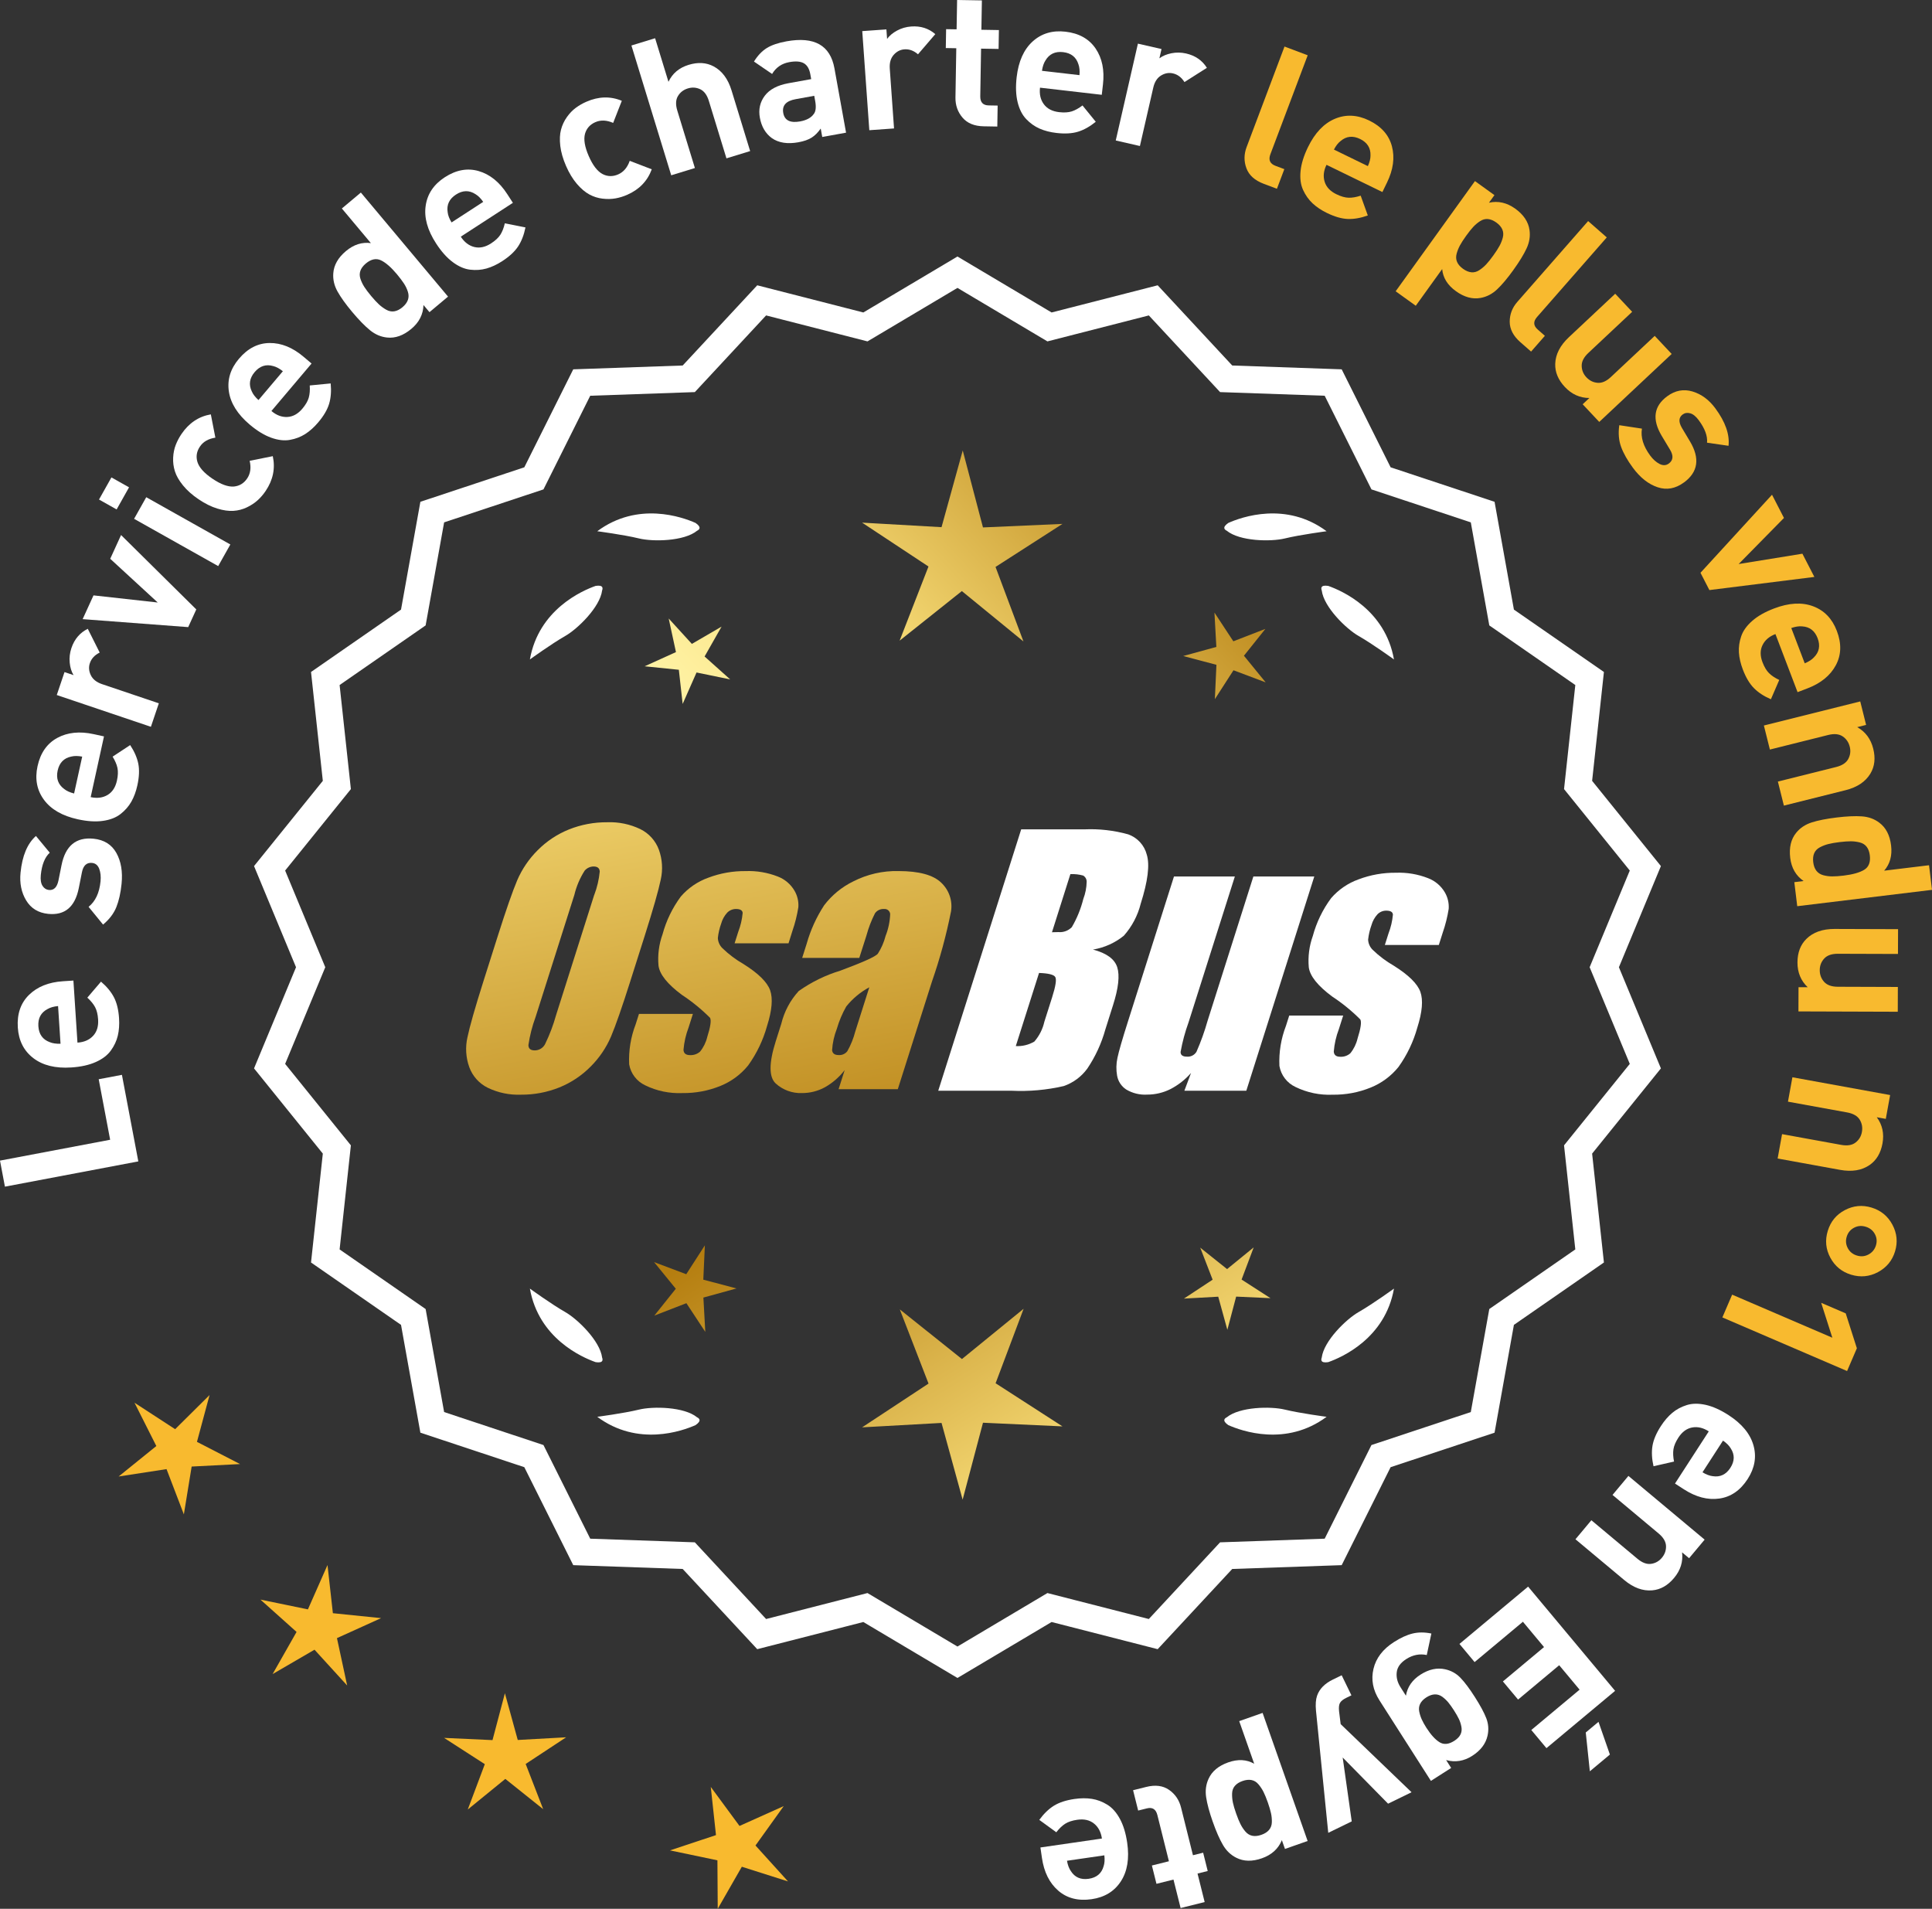 <?xml version="1.0" encoding="UTF-8"?>
<svg id="Layer_2" data-name="Layer 2" xmlns="http://www.w3.org/2000/svg" xmlns:xlink="http://www.w3.org/1999/xlink" viewBox="0 0 172.265 170.179">
  <rect x="0" y="0" width="172.265" height="170.179" fill="#333333" stroke="none"/>
  <defs>
    <style>
      .cls-1 {
        fill: url(#linear-gradient-8);
      }

      .cls-2 {
        fill: url(#linear-gradient-7);
      }

      .cls-3 {
        fill: url(#linear-gradient-5);
      }

      .cls-4 {
        fill: url(#linear-gradient-6);
      }

      .cls-5 {
        fill: url(#linear-gradient-9);
      }

      .cls-6 {
        fill: url(#linear-gradient-4);
      }

      .cls-7 {
        fill: url(#linear-gradient-3);
      }

      .cls-8 {
        fill: url(#linear-gradient-2);
      }

      .cls-9 {
        fill: url(#linear-gradient);
      }

      .cls-10 {
        fill: #f8ba2f;
      }

      .cls-11 {
        fill: #fff;
      }
    </style>
    <linearGradient id="linear-gradient" x1="111.723" y1="195.859" x2="60.298" y2="113.34" gradientUnits="userSpaceOnUse">
      <stop offset="0" stop-color="#f9df7b"/>
      <stop offset=".279" stop-color="#b57e10"/>
      <stop offset=".323" stop-color="#c89d38"/>
      <stop offset=".417" stop-color="#efda86"/>
      <stop offset=".46" stop-color="#fff3a6"/>
      <stop offset=".642" stop-color="#f9df7b"/>
      <stop offset="1" stop-color="#b57e10"/>
    </linearGradient>
    <linearGradient id="linear-gradient-2" x1="124.971" y1="187.603" x2="73.546" y2="105.084" xlink:href="#linear-gradient"/>
    <linearGradient id="linear-gradient-3" x1="146.498" y1="174.188" x2="95.073" y2="91.668" xlink:href="#linear-gradient"/>
    <linearGradient id="linear-gradient-4" x1="46.286" y1="63.809" x2="77.978" y2="234.827" gradientUnits="userSpaceOnUse">
      <stop offset="0" stop-color="#f9df7b"/>
      <stop offset=".279" stop-color="#b57e10"/>
      <stop offset=".284" stop-color="#e5c25b"/>
      <stop offset=".286" stop-color="#f9df7b"/>
      <stop offset=".46" stop-color="#fff3a6"/>
      <stop offset=".642" stop-color="#f9df7b"/>
      <stop offset="1" stop-color="#b57e10"/>
    </linearGradient>
    <linearGradient id="linear-gradient-5" x1="58.794" y1="61.491" x2="90.486" y2="232.509" xlink:href="#linear-gradient-4"/>
    <linearGradient id="linear-gradient-6" x1="71.419" y1="59.151" x2="103.111" y2="230.17" xlink:href="#linear-gradient-4"/>
    <linearGradient id="linear-gradient-7" x1="50.733" y1="113.21" x2="116.509" y2="52.217" xlink:href="#linear-gradient"/>
    <linearGradient id="linear-gradient-8" x1="28.514" y1="89.248" x2="94.29" y2="28.256" xlink:href="#linear-gradient"/>
    <linearGradient id="linear-gradient-9" x1="35.569" y1="96.857" x2="101.346" y2="35.865" xlink:href="#linear-gradient"/>
  </defs>
  <g id="Layer_1-2" data-name="Layer 1">
    <g>
      <g>
        <polygon class="cls-10" points="18.685 124.377 15.616 127.419 11.994 125.062 13.939 128.921 10.578 131.637 14.849 130.98 16.394 135.016 17.089 130.751 21.404 130.529 17.562 128.55 18.685 124.377"/>
        <polygon class="cls-10" points="29.681 143.826 29.201 139.532 27.455 143.485 23.223 142.614 26.443 145.496 24.307 149.253 28.043 147.08 30.955 150.273 30.044 146.048 33.98 144.265 29.681 143.826"/>
        <polygon class="cls-10" points="46.165 155.129 45.019 150.962 43.914 155.14 39.597 154.943 43.228 157.285 41.707 161.329 45.056 158.599 48.432 161.297 46.871 157.267 50.48 154.889 46.165 155.129"/>
        <polygon class="cls-10" points="67.362 164.536 69.88 161.024 65.938 162.793 63.375 159.313 63.84 163.61 59.738 164.972 63.968 165.858 63.996 170.179 66.145 166.43 70.263 167.739 67.362 164.536"/>
      </g>
      <g>
        <path class="cls-11" d="M85.371,149.238l-8.345-4.961-9.405,2.409-6.61-7.111-9.703-.338-4.338-8.685-9.214-3.058-1.716-9.556-7.98-5.53,1.046-9.652-6.098-7.554,3.723-8.967-3.723-8.967,6.098-7.554-1.046-9.652,7.98-5.53,1.716-9.556,9.214-3.058,4.338-8.685,9.703-.338,6.61-7.111,9.405,2.409,8.345-4.961,8.345,4.961,9.405-2.409,6.61,7.111,9.703.338,4.338,8.685,9.214,3.058,1.716,9.556,7.98,5.53-1.046,9.652,6.098,7.554-3.723,8.967,3.723,8.967-6.098,7.554,1.046,9.652-7.98,5.53-1.716,9.556-9.214,3.058-4.338,8.685-9.703.338-6.61,7.111-9.405-2.409-8.345,4.961ZM77.301,142.362l8.07,4.797,8.07-4.797,9.095,2.329,6.392-6.877,9.383-.327,4.195-8.399,8.91-2.957,1.659-9.241,7.716-5.348-1.011-9.334,5.897-7.305-3.6-8.671,3.6-8.671-5.897-7.305,1.011-9.334-7.716-5.348-1.659-9.241-8.91-2.957-4.195-8.399-9.383-.327-6.392-6.877-9.095,2.329-8.07-4.797-8.07,4.797-9.095-2.329-6.392,6.877-9.383.327-4.195,8.399-8.91,2.957-1.659,9.241-7.716,5.348,1.011,9.334-5.897,7.305,3.6,8.671-3.6,8.671,5.897,7.305-1.011,9.334,7.716,5.348,1.659,9.241,8.91,2.957,4.195,8.399,9.383.327,6.392,6.877,9.095-2.329Z"/>
        <path class="cls-11" d="M85.371,149.6l-8.393-4.989-9.459,2.422-6.647-7.151-9.759-.34-4.363-8.735-9.267-3.076-1.726-9.611-8.025-5.562,1.052-9.708-6.133-7.597,3.744-9.019-3.744-9.019,6.133-7.598-1.052-9.707,8.025-5.562,1.726-9.611,9.267-3.075,4.363-8.735,9.759-.341,6.647-7.151,9.459,2.423,8.393-4.989,8.394,4.989,9.459-2.423,6.647,7.151,9.759.341,4.363,8.735,9.268,3.075,1.725,9.611,8.026,5.562-1.052,9.707,6.133,7.598-3.744,9.019,3.744,9.019-6.133,7.597,1.052,9.708-8.026,5.562-1.725,9.611-9.268,3.076-4.363,8.735-9.759.34-6.647,7.151-9.459-2.422-8.394,4.989ZM77.073,143.944l8.297,4.933,8.298-4.933,9.351,2.395,6.572-7.071.129-.004,9.518-.332,4.313-8.636.123-.04,9.04-3.001,1.706-9.5.106-.074,7.828-5.425-1.041-9.597,6.064-7.511-3.702-8.915,3.702-8.915-6.064-7.512,1.041-9.596-7.934-5.5-1.706-9.5-9.162-3.04-4.313-8.636-9.646-.337-6.572-7.071-9.351,2.396-8.298-4.933-8.297,4.933-9.351-2.396-6.572,7.071-.129.004-9.518.333-4.313,8.636-.123.04-9.039,3-1.706,9.5-.106.074-7.828,5.426,1.04,9.596-6.063,7.512,3.702,8.915-3.702,8.915,6.063,7.511-1.04,9.597,7.934,5.499,1.706,9.5,9.162,3.041,4.313,8.636,9.647.336,6.572,7.071,9.351-2.395ZM85.371,147.521l-8.118-4.825-9.149,2.343-6.429-6.917-9.439-.329-4.22-8.448-8.963-2.976-1.668-9.296-7.762-5.379,1.017-9.39-5.932-7.348,3.621-8.723-3.621-8.723,5.932-7.348-1.017-9.39,7.762-5.379,1.668-9.297,8.963-2.975,4.22-8.449,9.439-.329,6.429-6.916,9.149,2.343,8.118-4.825,8.118,4.825,9.149-2.343,6.429,6.916,9.439.329,4.22,8.449,8.963,2.975,1.669,9.297,7.762,5.379-1.017,9.39,5.932,7.348-3.622,8.723,3.622,8.723-5.932,7.348,1.017,9.39-7.762,5.379-1.669,9.296-8.963,2.976-4.22,8.448-9.439.329-6.429,6.917-9.149-2.343-8.118,4.825ZM77.349,142.029l8.022,4.769,8.022-4.769,9.041,2.315,6.354-6.837.129-.004,9.198-.321,4.17-8.349.123-.04,8.735-2.9,1.649-9.185.106-.074,7.564-5.242-1.005-9.278,5.862-7.262-3.579-8.619,3.579-8.619-5.862-7.262,1.005-9.278-7.67-5.316-1.649-9.186-8.857-2.939-4.17-8.35-9.327-.325-6.354-6.836-9.041,2.315-8.022-4.769-8.022,4.769-9.041-2.315-6.354,6.836-.129.004-9.198.321-4.17,8.35-.123.04-8.735,2.899-1.649,9.186-.106.074-7.564,5.242,1.005,9.278-5.862,7.262,3.579,8.619-3.579,8.619,5.862,7.262-1.005,9.278,7.67,5.316,1.649,9.185,8.858,2.94,4.17,8.349,9.327.325,6.354,6.837,9.041-2.315Z"/>
      </g>
      <g>
        <polygon class="cls-9" points="62.709 114.089 62.849 111.028 61.189 113.603 58.321 112.524 60.257 114.899 58.344 117.293 61.201 116.186 62.887 118.744 62.717 115.685 65.671 114.872 62.709 114.089"/>
        <polygon class="cls-8" points="91.27 116.684 85.771 121.166 80.229 116.738 82.792 123.353 76.868 127.256 83.951 126.862 85.832 133.702 87.647 126.844 94.733 127.169 88.772 123.324 91.27 116.684"/>
        <polygon class="cls-7" points="110.705 114.079 111.785 111.211 109.41 113.147 107.016 111.234 108.123 114.091 105.564 115.777 108.623 115.607 109.436 118.561 110.22 115.599 113.281 115.739 110.705 114.079"/>
      </g>
      <g>
        <path class="cls-11" d="M109.379,126.363c-.114.057-.184.124-.207.201-.001.001-.002.002-.003.003.001 0.0.001 0.0.002.001-.036.131.066.291.35.488,1.179.524,5.149,1.947,8.764-.74,0,0-2.348-.308-3.726-.643-1.249-.304-4.027-.256-5.179.691Z"/>
        <path class="cls-11" d="M117.839,121.325c0.0.001-0.0.003,0,.004.001-0.0.001-0.0.002-.001.063.12.248.166.589.115,1.217-.428,5.08-2.121,5.862-6.557,0,0-1.918,1.389-3.15,2.091-1.117.637-3.103,2.579-3.29,4.059-.043.12-.049.217-.013.288Z"/>
      </g>
      <g>
        <path class="cls-11" d="M62.16,126.363c.114.057.184.124.207.201.001.001.002.002.003.003-.001 0-.001 0-.002.001.036.131-.066.291-.35.488-1.179.524-5.149,1.947-8.764-.74,0,0,2.348-.308,3.726-.643,1.249-.304,4.027-.256,5.179.691Z"/>
        <path class="cls-11" d="M53.7,121.325c-0.0.001 0.0.003,0,.004-.001-0-.001-0-.002-.001-.063.12-.248.166-.589.115-1.217-.428-5.08-2.121-5.862-6.557,0,0,1.918,1.389,3.15,2.091,1.117.637,3.103,2.579,3.29,4.059.043.12.049.217.013.288Z"/>
      </g>
      <g>
        <path class="cls-11" d="M62.16,47.316c.114-.057.184-.124.207-.201.001-.001.002-.002.003-.003-.001-0-.001-0-.002-.001.036-.131-.066-.291-.35-.488-1.179-.524-5.149-1.947-8.764.74,0,0,2.348.308,3.726.643,1.249.304,4.027.256,5.179-.691Z"/>
        <path class="cls-11" d="M53.7,52.354c-0-.001 0-.003,0-.004-.001 0-.001 0-.002.001-.063-.12-.248-.166-.589-.115-1.217.428-5.08,2.121-5.862,6.557,0,0,1.918-1.389,3.15-2.091,1.117-.637,3.103-2.579,3.29-4.059.043-.12.049-.217.013-.288Z"/>
      </g>
      <g>
        <path class="cls-11" d="M109.379,47.316c-.114-.057-.184-.124-.207-.201-.001-.001-.002-.002-.003-.003.001-0.0.001-0.0.002-.001-.036-.131.066-.291.35-.488,1.179-.524,5.149-1.947,8.764.74,0,0-2.348.308-3.726.643-1.249.304-4.027.256-5.179-.691Z"/>
        <path class="cls-11" d="M117.839,52.354c0-.001-0-.003,0-.004.001 0.0.001 0.0.002.001.063-.12.248-.166.589-.115,1.217.428,5.08,2.121,5.862,6.557,0,0-1.918-1.389-3.15-2.091-1.117-.637-3.103-2.579-3.29-4.059-.043-.12-.049-.217-.013-.288Z"/>
      </g>
      <g id="Group_4" data-name="Group 4">
        <g id="Group_1" data-name="Group 1">
          <path id="Path_1" data-name="Path 1" class="cls-6" d="M56.212,87.446c-.743,2.341-1.321,3.999-1.734,4.975-.429.998-1.045,1.904-1.814,2.67-.793.803-1.741,1.435-2.787,1.858-1.09.438-2.256.658-3.431.648-1.017.039-2.027-.171-2.945-.611-.769-.376-1.363-1.035-1.657-1.839-.308-.854-.365-1.778-.165-2.663.198-.958.677-2.638,1.438-5.039l1.265-3.987c.743-2.341,1.321-3.999,1.734-4.975.429-.998,1.045-1.904,1.814-2.67.793-.803,1.741-1.435,2.787-1.858,1.091-.437,2.256-.656,3.431-.646,1.017-.039,2.027.171,2.945.611.768.377,1.362,1.036,1.657,1.84.308.854.365,1.778.165,2.663-.198.958-.677,2.637-1.438,5.037l-1.266,3.986ZM52.986,79.788c.255-.669.42-1.369.49-2.082-.014-.303-.197-.454-.548-.454-.305.003-.593.136-.794.366-.426.665-.737,1.397-.922,2.166l-3.456,10.883c-.3.811-.515,1.65-.64,2.506,0,.319.194.476.565.476.383-.001.734-.212.915-.548.408-.836.739-1.708.988-2.604l3.398-10.71.003.003Z"/>
          <path id="Path_2" data-name="Path 2" class="cls-3" d="M70.309,84.104h-4.81l.329-1.035c.208-.538.339-1.102.391-1.676-.018-.234-.216-.351-.592-.351-.295-.003-.578.115-.785.325-.254.277-.438.611-.538.973-.15.416-.25.849-.298,1.289.015.339.158.661.399.9.569.552,1.206,1.031,1.894,1.425,1.317.827,2.106,1.604,2.367,2.33.259.728.172,1.789-.271,3.182-.35,1.263-.919,2.454-1.683,3.518-.654.81-1.504,1.439-2.469,1.829-1.077.439-2.23.656-3.393.64-1.148.051-2.29-.186-3.322-.691-.755-.353-1.289-1.052-1.43-1.873-.055-1.217.143-2.433.582-3.57l.293-.922h4.808l-.384,1.21c-.246.642-.398,1.316-.454,2.001.022.307.216.461.574.461.33.02.655-.092.903-.311.308-.381.527-.826.64-1.302.289-.911.373-1.482.251-1.712-.764-.766-1.605-1.451-2.509-2.045-1.291-.958-1.987-1.829-2.088-2.612-.083-.943.039-1.893.359-2.784.329-1.218.883-2.363,1.634-3.376.659-.761,1.503-1.338,2.45-1.676,1.062-.401,2.19-.6,3.325-.589.978-.037,1.953.127,2.864.483.631.24,1.16.689,1.498,1.273.258.444.376.955.34,1.467-.114.719-.291,1.427-.53,2.114l-.348,1.111v-.008Z"/>
          <path id="Path_3" data-name="Path 3" class="cls-4" d="M76.62,85.404h-5.095l.406-1.28c.343-1.213.869-2.366,1.559-3.42.686-.899,1.573-1.626,2.59-2.122,1.245-.636,2.629-.953,4.027-.922,1.836,0,3.11.347,3.822,1.042.696.657,1.021,1.616.867,2.561-.422,2.122-.99,4.212-1.701,6.255l-3.043,9.588h-5.279l.542-1.701c-.481.626-1.083,1.149-1.771,1.536-.626.339-1.326.515-2.038.512-.862.033-1.703-.275-2.341-.856-.611-.57-.611-1.82,0-3.75l.498-1.571c.264-1.09.8-2.096,1.558-2.923,1.131-.798,2.383-1.411,3.707-1.814,2.019-.75,3.134-1.252,3.343-1.508.313-.488.546-1.023.691-1.584.247-.621.386-1.28.41-1.948-.017-.269-.248-.473-.517-.457-.011.001-.021.002-.032.003-.317-.024-.622.121-.805.381-.322.631-.577,1.295-.761,1.979l-.638,1.997ZM77.511,88.022c-.793.427-1.493,1.009-2.056,1.712-.356.627-.637,1.293-.838,1.986-.24.612-.383,1.257-.424,1.913.033.285.223.432.582.432.297.022.586-.104.772-.337.316-.559.557-1.156.717-1.778l1.247-3.928Z"/>
        </g>
        <g id="Group_3" data-name="Group 3">
          <path id="Path_7" data-name="Path 7" class="cls-11" d="M91.047,73.942h5.641c1.319-.059,2.639.092,3.91.446.817.29,1.437.967,1.654,1.807.278.907.098,2.367-.542,4.379-.264,1.057-.78,2.035-1.503,2.849-.794.644-1.742,1.07-2.751,1.236,1.207.319,1.928.841,2.162,1.576s.11,1.862-.373,3.376l-.684,2.162c-.345,1.246-.89,2.429-1.613,3.501-.526.72-1.258,1.262-2.1,1.554-1.523.352-3.088.492-4.649.417h-6.541l7.396-23.304h-.007ZM92.646,86.741l-2.073,6.522c.579.032,1.154-.108,1.654-.402.44-.507.747-1.115.893-1.771l.691-2.173c.318-.999.411-1.603.278-1.814-.132-.212-.611-.329-1.445-.359l.003-.004ZM95.44,77.932l-1.642,5.183c.245-.011.435-.014.57-.014.446.042.887-.119,1.2-.44.459-.785.804-1.631,1.024-2.513.188-.49.289-1.008.3-1.532.004-.229-.116-.442-.314-.556-.368-.102-.75-.144-1.131-.126l-.007-.002Z"/>
          <path id="Path_8" data-name="Path 8" class="cls-11" d="M117.187,78.146l-6.061,19.1h-5.523l.596-1.588c-.519.596-1.147,1.088-1.851,1.449-.638.318-1.342.484-2.056.483-.66.041-1.318-.12-1.885-.461-.422-.281-.712-.723-.801-1.222-.094-.527-.084-1.068.03-1.591.114-.552.428-1.65.951-3.288l4.09-12.884h5.428l-4.126,12.997c-.313.861-.551,1.747-.713,2.648,0,.278.183.417.56.417.344.031.676-.137.856-.432.396-.901.729-1.829.995-2.776l4.079-12.854h5.428l.003.003Z"/>
          <path id="Path_9" data-name="Path 9" class="cls-11" d="M128.288,84.251h-4.81l.329-1.035c.208-.538.339-1.102.391-1.676-.018-.234-.216-.351-.592-.351-.295-.003-.578.115-.784.325-.254.277-.438.611-.538.973-.15.416-.249.848-.297,1.287.015.339.158.661.399.9.569.553,1.205,1.032,1.893,1.426,1.317.827,2.106,1.604,2.367,2.33.259.728.172,1.789-.271,3.182-.35,1.263-.919,2.454-1.683,3.518-.654.809-1.504,1.439-2.469,1.829-1.077.439-2.23.656-3.393.64-1.148.051-2.29-.186-3.322-.691-.755-.353-1.289-1.052-1.43-1.873-.055-1.217.143-2.433.582-3.57l.293-.922h4.81l-.384,1.211c-.246.642-.398,1.316-.454,2.001.022.307.216.461.574.461.33.02.655-.092.903-.311.308-.381.527-.826.64-1.302.289-.911.373-1.482.251-1.712-.764-.766-1.605-1.451-2.509-2.045-1.291-.958-1.987-1.829-2.088-2.612-.083-.943.039-1.893.359-2.784.329-1.218.883-2.363,1.634-3.376.659-.761,1.503-1.338,2.45-1.676,1.062-.401,2.19-.6,3.325-.589.978-.037,1.953.127,2.864.483.632.239,1.163.689,1.503,1.273.258.444.376.955.34,1.467-.114.719-.291,1.427-.53,2.114l-.351,1.108-.004-.005Z"/>
        </g>
      </g>
      <g>
        <path class="cls-11" d="M10.871,95.828l1.462,7.717-11.894,2.252-.439-2.322,9.821-1.859-1.021-5.396,2.071-.392Z"/>
        <path class="cls-11" d="M6.546,87.426l.361,5.53c.588-.038,1.053-.239,1.393-.603.339-.362.488-.85.448-1.46-.029-.452-.118-.818-.267-1.099-.148-.279-.382-.562-.694-.849l1.218-1.426c.518.443.902.909,1.156,1.398s.405,1.112.455,1.87c.036.565-.001,1.081-.112,1.549-.111.467-.318.909-.62,1.326-.302.418-.751.76-1.347,1.025-.596.267-1.324.428-2.185.483-1.412.093-2.541-.186-3.384-.835-.844-.648-1.303-1.556-1.379-2.721-.08-1.21.252-2.18.993-2.91.742-.729,1.752-1.137,3.029-1.22l.934-.062ZM5.178,89.696c-.384.036-.695.125-.937.266-.594.312-.866.823-.82,1.535.047.713.384,1.185,1.014,1.417.257.107.577.154.962.141l-.219-3.358Z"/>
        <path class="cls-11" d="M8.342,74.776c.936.095,1.613.517,2.032,1.266.42.749.576,1.67.465,2.763-.083.812-.238,1.503-.466,2.072-.229.569-.623,1.088-1.183,1.555l-1.292-1.583c.607-.485.963-1.24,1.066-2.267.043-.429.004-.803-.117-1.123-.122-.319-.335-.495-.639-.525-.485-.049-.787.234-.905.848l-.28,1.407c-.34,1.675-1.248,2.438-2.726,2.288-.88-.089-1.533-.488-1.963-1.198-.429-.71-.598-1.538-.501-2.485.151-1.5.609-2.587,1.371-3.262l1.233,1.491c-.438.4-.705,1.062-.799,1.987-.041.417.009.738.15.964.144.225.333.349.57.373.438.044.724-.234.852-.837l.276-1.373c.345-1.73,1.296-2.518,2.854-2.36Z"/>
        <path class="cls-11" d="M9.272,65.654l-1.187,5.414c.576.126,1.077.062,1.505-.192.427-.255.705-.681.836-1.278.098-.443.112-.819.048-1.13-.065-.31-.209-.646-.432-1.009l1.565-1.031c.375.569.616,1.124.725,1.664.106.54.08,1.181-.083,1.923-.121.554-.301,1.039-.537,1.457s-.559.786-.963,1.103c-.407.317-.934.521-1.579.611-.646.091-1.391.043-2.231-.141-1.384-.304-2.392-.884-3.021-1.741-.629-.857-.82-1.856-.57-2.997.26-1.185.848-2.024,1.762-2.52.916-.496,2-.606,3.25-.333l.913.2ZM7.329,67.456c-.379-.071-.704-.073-.975-.004-.655.134-1.06.55-1.213,1.248-.153.697.04,1.244.58,1.641.217.176.512.31.886.403l.722-3.288Z"/>
        <path class="cls-11" d="M7.827,56.062l1.062,2.117c-.445.221-.737.535-.875.942-.12.354-.092.714.085,1.079.176.363.51.63,1.004.796l5.059,1.708-.707,2.094-8.393-2.833.691-2.046.806.272c-.186-.302-.301-.673-.343-1.112-.044-.438.008-.873.152-1.303.269-.794.755-1.366,1.458-1.715Z"/>
        <path class="cls-11" d="M10.794,47.7l6.708,6.634-.721,1.577-9.412-.711.968-2.118,5.728.635-4.237-3.898.967-2.118Z"/>
        <path class="cls-11" d="M11.506,43.448l-1.107,1.971-1.571-.883,1.108-1.971,1.57.883ZM20.538,48.543l-1.083,1.927-7.499-4.214,1.084-1.927,7.498,4.214Z"/>
        <path class="cls-11" d="M24.323,40.671c.236,1.089.024,2.122-.636,3.099-.208.311-.446.587-.714.831-.267.243-.587.455-.961.633-.373.179-.771.283-1.194.312-.423.028-.903-.039-1.441-.204-.539-.165-1.094-.44-1.668-.827-.571-.387-1.035-.799-1.39-1.236s-.596-.855-.722-1.256c-.127-.399-.179-.809-.158-1.225.021-.416.098-.792.229-1.128s.299-.658.509-.969c.666-.986,1.541-1.572,2.622-1.758l.404,2.076c-.627.098-1.086.362-1.377.795-.292.432-.366.887-.225,1.365.154.501.604,1.002,1.345,1.502.751.508,1.389.739,1.911.695.496-.048.891-.287,1.182-.72.292-.432.366-.957.222-1.573l2.062-.413Z"/>
        <path class="cls-11" d="M27.78,32.411l-3.579,4.232c.451.38.924.558,1.42.532.498-.025.943-.271,1.339-.739.292-.346.481-.672.569-.977.087-.305.117-.669.089-1.093l1.866-.181c.066.678.02,1.281-.137,1.809-.157.528-.481,1.082-.972,1.661-.366.434-.751.779-1.155,1.038-.405.259-.86.435-1.367.524-.508.092-1.068.025-1.681-.196-.615-.222-1.25-.611-1.908-1.167-1.081-.915-1.7-1.898-1.857-2.951s.142-2.024.896-2.916c.783-.926,1.694-1.395,2.736-1.405,1.04-.011,2.049.397,3.027,1.225l.714.604ZM25.221,33.096c-.302-.239-.589-.393-.859-.459-.643-.188-1.195-.008-1.656.537s-.545,1.119-.254,1.723c.11.256.308.513.596.77l2.174-2.57Z"/>
        <path class="cls-11" d="M39.949,26.444l-1.655,1.387-.535-.638c-.025.834-.385,1.543-1.08,2.125-.713.597-1.434.854-2.168.774-.55-.057-1.058-.274-1.522-.653-.466-.379-.993-.921-1.583-1.624-.582-.695-1.02-1.305-1.312-1.829s-.417-1.062-.377-1.614c.05-.735.426-1.398,1.129-1.988.695-.582,1.437-.818,2.224-.709l-2.588-3.088,1.694-1.42,7.773,9.277ZM35.405,24.463c-.531-.634-1.012-1.052-1.439-1.255-.429-.202-.878-.107-1.348.285-.242.204-.405.421-.485.651-.081.23-.077.473.008.725.087.253.203.493.348.719.146.226.348.495.61.809.263.312.491.56.689.742.196.182.414.34.651.474.238.134.478.181.718.142.241-.039.483-.16.727-.364s.404-.421.485-.651c.081-.229.08-.474-.002-.73-.081-.256-.199-.502-.352-.736s-.356-.504-.61-.809Z"/>
        <path class="cls-11" d="M45.733,18.083l-4.647,3.018c.321.494.723.801,1.204.921.484.118.982.012,1.495-.322.379-.246.656-.503.828-.77.17-.267.305-.607.4-1.021l1.84.367c-.134.668-.353,1.231-.654,1.691-.304.46-.773.897-1.41,1.311-.476.309-.943.528-1.405.659-.464.132-.95.167-1.462.107s-1.029-.284-1.553-.675c-.523-.39-1.019-.945-1.487-1.668-.772-1.188-1.081-2.309-.926-3.361.153-1.053.721-1.897,1.699-2.533,1.018-.66,2.025-.845,3.025-.555.999.291,1.848.973,2.545,2.047l.508.784ZM43.085,17.999c-.219-.317-.448-.546-.689-.688-.561-.365-1.142-.354-1.739.035-.6.389-.847.914-.741,1.575.03.277.146.581.348.91l2.822-1.833Z"/>
        <path class="cls-11" d="M58.114,15.094c-.385,1.046-1.116,1.805-2.195,2.276-.344.15-.692.257-1.049.319s-.739.07-1.15.021c-.412-.049-.804-.175-1.176-.376-.373-.202-.743-.517-1.109-.944s-.687-.958-.964-1.592c-.276-.633-.448-1.229-.514-1.788-.064-.56-.043-1.042.064-1.447.106-.405.281-.779.521-1.119.241-.34.506-.617.797-.83.29-.214.606-.396.949-.545,1.09-.477,2.143-.504,3.155-.081l-.771,1.97c-.581-.253-1.111-.275-1.588-.066-.478.209-.785.554-.922,1.033-.138.506-.026,1.169.332,1.989.362.831.776,1.367,1.241,1.609.445.226.906.234,1.384.025.479-.209.821-.612,1.03-1.21l1.963.756Z"/>
        <path class="cls-11" d="M66.886,13.47l-2.113.647-1.569-5.119c-.162-.531-.421-.879-.772-1.044-.354-.164-.72-.188-1.098-.072-.391.12-.686.347-.886.681s-.219.767-.057,1.297l1.569,5.12-2.111.647-3.549-11.572,2.112-.647,1.191,3.885c.352-.748.95-1.252,1.795-1.511.835-.256,1.578-.211,2.229.135.751.398,1.284,1.112,1.6,2.142l1.659,5.412Z"/>
        <path class="cls-11" d="M75.439,11.828l-2.124.385-.136-.753c-.247.355-.518.626-.812.812-.296.186-.688.323-1.178.412-.972.175-1.76.053-2.365-.368-.569-.415-.928-1.023-1.072-1.827-.134-.735.014-1.387.44-1.954.428-.566,1.132-.938,2.114-1.116l2.023-.365-.078-.436c-.086-.479-.278-.805-.573-.976-.297-.171-.729-.205-1.298-.103-.681.123-1.192.475-1.536,1.055l-1.617-1.106c.339-.545.725-.949,1.155-1.211.43-.262,1.014-.46,1.75-.593,2.476-.447,3.898.355,4.27,2.407l1.036,5.737ZM72.686,9.01l-.085-.469-1.656.3c-.859.155-1.228.567-1.106,1.236.119.658.619.907,1.5.748.567-.103.974-.319,1.212-.651.188-.229.233-.617.136-1.164Z"/>
        <path class="cls-11" d="M83.396,3.043l-1.543,1.798c-.376-.325-.778-.473-1.208-.442-.372.026-.693.191-.961.494-.269.304-.385.715-.347,1.235l.379,5.324-2.204.157-.63-8.835,2.153-.153.062.848c.207-.287.504-.535.892-.745.389-.209.809-.33,1.262-.362.836-.06,1.551.168,2.146.682Z"/>
        <path class="cls-11" d="M88.922,11.282l-1.207-.021c-.838-.014-1.471-.274-1.898-.78-.429-.506-.636-1.104-.625-1.796l.074-4.385-.935-.016.028-1.684.935.016.045-2.617,2.21.037-.045,2.618,1.562.026-.028,1.683-1.562-.026-.072,4.249c-.009.533.241.804.751.812l.799.014-.031,1.869Z"/>
        <path class="cls-11" d="M98.238,8.452l-5.506-.636c-.068.586.046,1.078.343,1.478.296.399.749.634,1.356.704.45.052.826.03,1.128-.066.302-.096.622-.273.96-.531l1.184,1.455c-.528.43-1.057.725-1.582.887-.527.161-1.168.198-1.922.111-.562-.064-1.063-.194-1.504-.388-.44-.192-.837-.476-1.193-.848s-.611-.875-.767-1.51c-.155-.634-.184-1.378-.085-2.234.163-1.407.639-2.467,1.429-3.181.789-.713,1.765-1.002,2.924-.868,1.205.14,2.1.639,2.685,1.499.585.861.804,1.928.657,3.199l-.106.929ZM96.25,6.699c.033-.383.002-.706-.093-.969-.2-.639-.655-1-1.365-1.082-.709-.081-1.233.166-1.574.742-.153.234-.257.542-.312.923l3.345.386Z"/>
        <path class="cls-11" d="M107.609,6.048l-1.998,1.269c-.265-.42-.607-.679-1.027-.774-.364-.084-.72-.02-1.064.192-.344.211-.574.571-.69,1.079l-1.191,5.204-2.154-.493,1.976-8.634,2.104.481-.189.829c.281-.215.639-.365,1.071-.453.433-.086.869-.08,1.312.021.816.187,1.435.613,1.852,1.278Z"/>
        <path class="cls-10" d="M113.856,16.83l-1.177-.443c-.796-.3-1.311-.76-1.541-1.381-.233-.621-.228-1.254.018-1.901l3.376-8.955,2.068.779-3.329,8.828c-.188.499-.037.84.449,1.024l.796.299-.66,1.75Z"/>
        <path class="cls-10" d="M123.26,17.121l-4.983-2.426c-.259.529-.313,1.032-.166,1.507.146.476.496.847,1.046,1.114.407.198.77.303,1.087.312.317.01.677-.051,1.081-.183l.635,1.765c-.642.23-1.237.334-1.788.312-.55-.021-1.165-.199-1.849-.531-.51-.248-.94-.536-1.29-.864-.351-.328-.632-.728-.846-1.196-.213-.469-.287-1.028-.223-1.678.063-.649.285-1.361.661-2.136.62-1.274,1.422-2.116,2.403-2.527.98-.411,1.996-.36,3.047.15,1.09.53,1.769,1.3,2.035,2.305.266,1.007.12,2.085-.441,3.236l-.409.841ZM121.965,14.809c.159-.352.237-.667.234-.946.022-.669-.286-1.16-.928-1.472-.643-.312-1.22-.254-1.731.178-.222.169-.423.425-.601.767l3.025,1.474Z"/>
        <path class="cls-10" d="M134.947,24.062c-.536.745-1.021,1.324-1.458,1.736s-.927.666-1.472.764c-.725.134-1.46-.067-2.204-.604-.746-.536-1.152-1.192-1.223-1.969l-2.354,3.271-1.793-1.291,7.07-9.824,1.737,1.251-.486.676c.815-.181,1.595-.004,2.34.532s1.17,1.17,1.272,1.899c.081.548-.005,1.094-.257,1.638-.252.545-.644,1.186-1.174,1.921ZM132.522,23.562c.183-.195.393-.46.632-.791.238-.331.421-.614.55-.851.128-.236.225-.483.293-.742.066-.259.052-.499-.046-.724-.096-.224-.274-.428-.531-.613-.258-.186-.508-.289-.751-.311-.244-.021-.477.042-.701.188-.223.146-.427.318-.61.514-.184.197-.394.461-.631.791-.239.332-.423.615-.55.852-.128.235-.228.485-.299.748-.07.264-.057.507.04.73.097.225.275.429.532.614.258.185.508.288.752.31.242.021.477-.043.704-.194.228-.15.432-.323.616-.521Z"/>
        <path class="cls-10" d="M136.517,31.345l-.946-.829c-.64-.56-.959-1.171-.959-1.834.001-.662.228-1.254.684-1.773l6.308-7.199,1.663,1.456-6.219,7.097c-.351.401-.331.773.062,1.116l.639.561-1.231,1.406Z"/>
        <path class="cls-10" d="M142.596,37.617l-1.479-1.574.597-.559c-.842-.002-1.57-.33-2.184-.982-.597-.637-.883-1.324-.86-2.061.027-.849.434-1.642,1.22-2.379l4.128-3.873,1.512,1.611-3.904,3.664c-.405.38-.604.766-.596,1.154.007.389.146.729.418,1.018.279.297.611.463,1,.494.389.033.784-.141,1.189-.521l3.905-3.663,1.512,1.611-6.458,6.06Z"/>
        <path class="cls-10" d="M150.151,43.01c-.757.559-1.543.701-2.355.429-.815-.272-1.548-.852-2.201-1.736-.483-.656-.833-1.272-1.046-1.847-.213-.576-.27-1.225-.168-1.947l2.02.306c-.124.767.121,1.565.733,2.396.255.347.537.598.842.753.304.155.578.143.825-.039.393-.29.427-.702.102-1.237l-.738-1.229c-.873-1.469-.712-2.644.484-3.525.71-.525,1.463-.669,2.258-.432s1.476.739,2.041,1.506c.895,1.212,1.285,2.325,1.174,3.337l-1.916-.276c.057-.591-.189-1.261-.743-2.009-.248-.337-.501-.541-.758-.612s-.479-.036-.672.105c-.356.262-.38.66-.07,1.192l.718,1.202c.906,1.515.73,2.736-.528,3.665Z"/>
        <path class="cls-10" d="M161.776,51.437l-9.36,1.171-.794-1.542,6.378-6.958,1.066,2.07-4.041,4.109,5.684-.921,1.067,2.07Z"/>
        <path class="cls-10" d="M160.279,61.71l-1.974-5.179c-.551.21-.935.538-1.152.985-.219.446-.219.956-.001,1.528.162.423.355.747.58.971.226.224.529.426.913.606l-.744,1.722c-.626-.271-1.131-.604-1.517-.996-.387-.393-.714-.943-.984-1.653-.202-.529-.319-1.034-.35-1.513-.032-.479.036-.963.202-1.451.165-.487.494-.946.985-1.376.49-.43,1.138-.798,1.943-1.104,1.324-.505,2.484-.571,3.481-.199.996.372,1.703,1.104,2.118,2.194.433,1.133.401,2.157-.093,3.073-.493.916-1.338,1.603-2.536,2.059l-.873.333ZM160.918,59.138c.356-.148.629-.324.818-.53.474-.472.584-1.041.33-1.709-.255-.667-.716-1.019-1.386-1.055-.277-.027-.597.021-.962.148l1.199,3.146Z"/>
        <path class="cls-10" d="M159.059,71.826l-.536-2.145,5.195-1.298c.538-.135.9-.374,1.083-.718s.227-.708.13-1.093c-.099-.396-.31-.702-.633-.919-.323-.218-.754-.259-1.294-.124l-5.194,1.298-.535-2.144,8.592-2.147.523,2.095-.792.198c.734.412,1.21,1.053,1.427,1.921.212.847.128,1.586-.252,2.218-.437.729-1.178,1.224-2.222,1.484l-5.492,1.373Z"/>
        <path class="cls-10" d="M160.249,80.794l-.26-2.144.827-.101c-.686-.477-1.084-1.164-1.193-2.064-.11-.923.066-1.669.534-2.239.347-.431.807-.737,1.378-.921s1.313-.33,2.224-.44c.899-.109,1.65-.144,2.248-.102.599.041,1.119.229,1.559.564.591.441.941,1.118,1.051,2.029.109.9-.096,1.65-.617,2.25l4-.485.266,2.194-12.016,1.458ZM164.388,78.065c.821-.1,1.434-.274,1.838-.522.403-.249.568-.678.494-1.285-.038-.314-.131-.568-.28-.762s-.353-.322-.612-.389c-.26-.065-.523-.099-.791-.101-.27-.001-.605.022-1.01.071-.407.049-.739.106-.999.173-.261.065-.511.161-.752.288-.242.126-.413.301-.512.524-.098.223-.127.492-.089.807.037.315.132.569.28.763.149.192.354.325.612.396.261.071.53.106.811.107.279,0,.616-.023,1.01-.071Z"/>
        <path class="cls-10" d="M160.357,90.172l.007-2.158.817.002c-.61-.58-.915-1.317-.911-2.213.003-.873.266-1.568.788-2.088.603-.6,1.442-.896,2.52-.894l5.661.019-.008,2.21-5.354-.017c-.556-.002-.963.141-1.226.429-.262.288-.393.63-.395,1.027-.001.408.128.757.389,1.047.259.29.666.436,1.222.438l5.354.018-.007,2.21-8.857-.029Z"/>
        <path class="cls-10" d="M158.501,103.288l.395-2.174,5.27.958c.546.1.974.03,1.281-.207.309-.238.498-.553.568-.942.073-.401.007-.768-.196-1.099-.206-.331-.581-.546-1.128-.646l-5.269-.958.396-2.175,8.714,1.585-.387,2.124-.803-.146c.499.678.668,1.457.508,2.338-.157.859-.537,1.498-1.144,1.918-.699.483-1.577.629-2.637.436l-5.569-1.013Z"/>
        <path class="cls-10" d="M165.052,113.647c-.824-.251-1.44-.755-1.85-1.513-.409-.759-.487-1.555-.232-2.39.253-.835.761-1.454,1.522-1.855.762-.402,1.556-.479,2.38-.228.834.254,1.455.762,1.862,1.525.408.764.487,1.558.236,2.382s-.758,1.439-1.521,1.848c-.763.407-1.562.484-2.397.23ZM164.758,111.283c.173.326.444.545.813.656.367.112.716.079,1.044-.101.325-.179.544-.447.652-.805.109-.358.076-.697-.1-1.017-.175-.32-.447-.536-.816-.647-.368-.112-.714-.082-1.04.092-.325.174-.542.439-.65.797-.109.358-.077.699.097,1.024Z"/>
        <path class="cls-10" d="M153.573,117.455l.872-2.03,8.934,3.84-.994-3.11,2.187.939.994,3.111-.872,2.03-11.12-4.78Z"/>
        <path class="cls-11" d="M149.349,132.267l3.012-4.652c-.494-.32-.986-.436-1.476-.348-.49.089-.899.39-1.232.903-.247.38-.395.728-.442,1.041-.047.312-.03.678.052,1.096l-1.829.416c-.15-.665-.182-1.269-.093-1.812.089-.543.339-1.134.752-1.771.308-.476.646-.867,1.014-1.176.368-.308.799-.539,1.291-.693.491-.155,1.055-.16,1.692-.019.636.143,1.316.448,2.039.916,1.189.77,1.928,1.667,2.217,2.691.29,1.023.116,2.025-.518,3.006-.659,1.018-1.504,1.598-2.534,1.74-1.031.144-2.085-.134-3.159-.83l-.785-.508ZM151.801,131.263c.33.199.633.315.911.346.66.104,1.186-.143,1.574-.742.388-.6.398-1.18.032-1.74-.142-.24-.371-.47-.688-.688l-1.83,2.825Z"/>
        <path class="cls-11" d="M140.475,137.233l1.418-1.695,4.108,3.435c.426.355.831.507,1.218.452.384-.055.704-.234.959-.538.261-.313.386-.664.371-1.054-.016-.389-.236-.761-.662-1.117l-4.108-3.435,1.417-1.695,6.796,5.681-1.385,1.656-.626-.523c.098.836-.139,1.597-.714,2.284-.559.67-1.206,1.037-1.94,1.103-.846.076-1.682-.231-2.508-.922l-4.344-3.631Z"/>
        <path class="cls-11" d="M130.131,146.565l6.121-5.109,7.757,9.292-6.122,5.109-1.35-1.618,4.306-3.595-1.819-2.18-3.667,3.062-1.352-1.618,3.667-3.062-1.883-2.258-4.308,3.595-1.351-1.618ZM141.757,157.92l-.364-3.46,1.136-.948,1.016,2.916-1.787,1.492Z"/>
        <path class="cls-11" d="M122.992,151.584c-.579-.907-.755-1.84-.527-2.799.228-.96.839-1.757,1.832-2.391.592-.379,1.144-.631,1.655-.756s1.07-.125,1.675,0l-.411,1.916c-.635-.132-1.244-.012-1.826.36-.517.329-.8.723-.852,1.179-.051.457.062.899.336,1.329l.484.76c.131-.783.565-1.41,1.301-1.88.745-.476,1.478-.635,2.197-.476.532.117.985.368,1.36.755.374.386.805.961,1.294,1.726.487.764.826,1.395,1.017,1.892.189.497.228,1.012.109,1.545-.159.72-.615,1.32-1.371,1.803-.734.47-1.509.594-2.321.374l.448.702-1.806,1.153-4.595-7.192ZM127.197,154.062c.386.602.769,1.022,1.15,1.262.382.241.821.202,1.318-.115.268-.171.452-.359.556-.566.103-.207.131-.438.084-.689-.047-.253-.122-.486-.227-.702s-.248-.468-.431-.754c-.184-.286-.351-.522-.503-.708s-.33-.354-.534-.506c-.205-.151-.428-.225-.666-.22-.239.005-.492.093-.76.263-.267.171-.453.364-.558.579-.105.215-.132.446-.08.696.051.25.127.483.227.702.1.22.24.472.423.759Z"/>
        <path class="cls-11" d="M118.432,163.404l-1.095-10.906c-.049-.543-.017-.981.098-1.314.21-.606.681-1.088,1.415-1.445l.779-.38.87,1.789-.458.223c-.285.14-.473.29-.564.454-.09.164-.116.413-.08.748l.142,1.143,6.321,6.072-2.093,1.02-4.048-4.117.807,5.695-2.094,1.02Z"/>
        <path class="cls-11" d="M108.135,162.423c-.305-.866-.501-1.597-.59-2.189-.089-.594-.017-1.142.215-1.644.304-.672.89-1.16,1.757-1.465.864-.304,1.636-.263,2.312.124l-1.336-3.801,2.085-.733,4.015,11.419-2.02.71-.277-.785c-.317.771-.908,1.311-1.775,1.615-.865.305-1.628.29-2.285-.044-.494-.246-.894-.628-1.196-1.146-.302-.519-.604-1.205-.904-2.061ZM109.932,160.719c.057.262.152.586.288.971s.263.697.384.938c.12.239.267.461.44.665.174.203.38.328.619.377.238.048.509.019.808-.086.3-.105.528-.252.684-.438.157-.188.24-.415.248-.682.008-.268-.017-.532-.073-.795-.056-.263-.152-.586-.286-.971-.136-.385-.265-.697-.384-.938-.121-.24-.27-.465-.445-.673-.174-.209-.382-.337-.622-.385-.238-.049-.508-.02-.807.085-.3.105-.527.252-.685.439-.156.187-.237.417-.243.689-.007.272.019.54.074.803Z"/>
        <path class="cls-11" d="M101.031,159.607l1.172-.292c.813-.204,1.492-.116,2.036.262s.9.902,1.068,1.573l1.062,4.255.908-.227.408,1.633-.908.227.635,2.54-2.144.535-.636-2.539-1.517.379-.408-1.633,1.518-.379-1.03-4.123c-.13-.518-.441-.714-.936-.59l-.776.193-.453-1.814Z"/>
        <path class="cls-11" d="M92.767,164.712l5.484-.796c-.084-.583-.321-1.029-.71-1.34-.388-.311-.885-.421-1.491-.333-.448.065-.807.183-1.074.354-.267.17-.531.423-.792.759l-1.517-1.103c.401-.551.836-.972,1.303-1.263.468-.291,1.078-.491,1.828-.601.562-.081,1.08-.085,1.554-.011.475.074.932.246,1.371.515.44.269.815.688,1.128,1.262s.53,1.286.654,2.139c.203,1.401.015,2.549-.566,3.44-.58.892-1.449,1.421-2.604,1.589-1.198.174-2.192-.08-2.979-.762-.785-.683-1.271-1.657-1.454-2.925l-.134-.925ZM95.137,165.897c.066.379.18.684.339.912.357.566.889.799,1.596.696.706-.103,1.151-.477,1.331-1.121.088-.264.11-.588.065-.971l-3.331.483Z"/>
      </g>
      <g>
        <polygon class="cls-2" points="110.915 58.462 112.827 56.068 109.97 57.175 108.285 54.616 108.455 57.676 105.5 58.488 108.462 59.272 108.322 62.333 109.983 59.758 112.851 60.837 110.915 58.462"/>
        <polygon class="cls-1" points="64.338 55.866 61.69 57.407 59.624 55.143 60.271 58.138 57.48 59.403 60.528 59.714 60.869 62.759 62.106 59.956 65.107 60.573 62.824 58.53 64.338 55.866"/>
        <polygon class="cls-5" points="87.646 47.023 85.842 40.162 83.951 47 76.868 46.596 82.787 50.507 80.214 57.118 85.763 52.698 91.255 57.188 88.766 50.545 94.733 46.709 87.646 47.023"/>
      </g>
    </g>
  </g>
</svg>